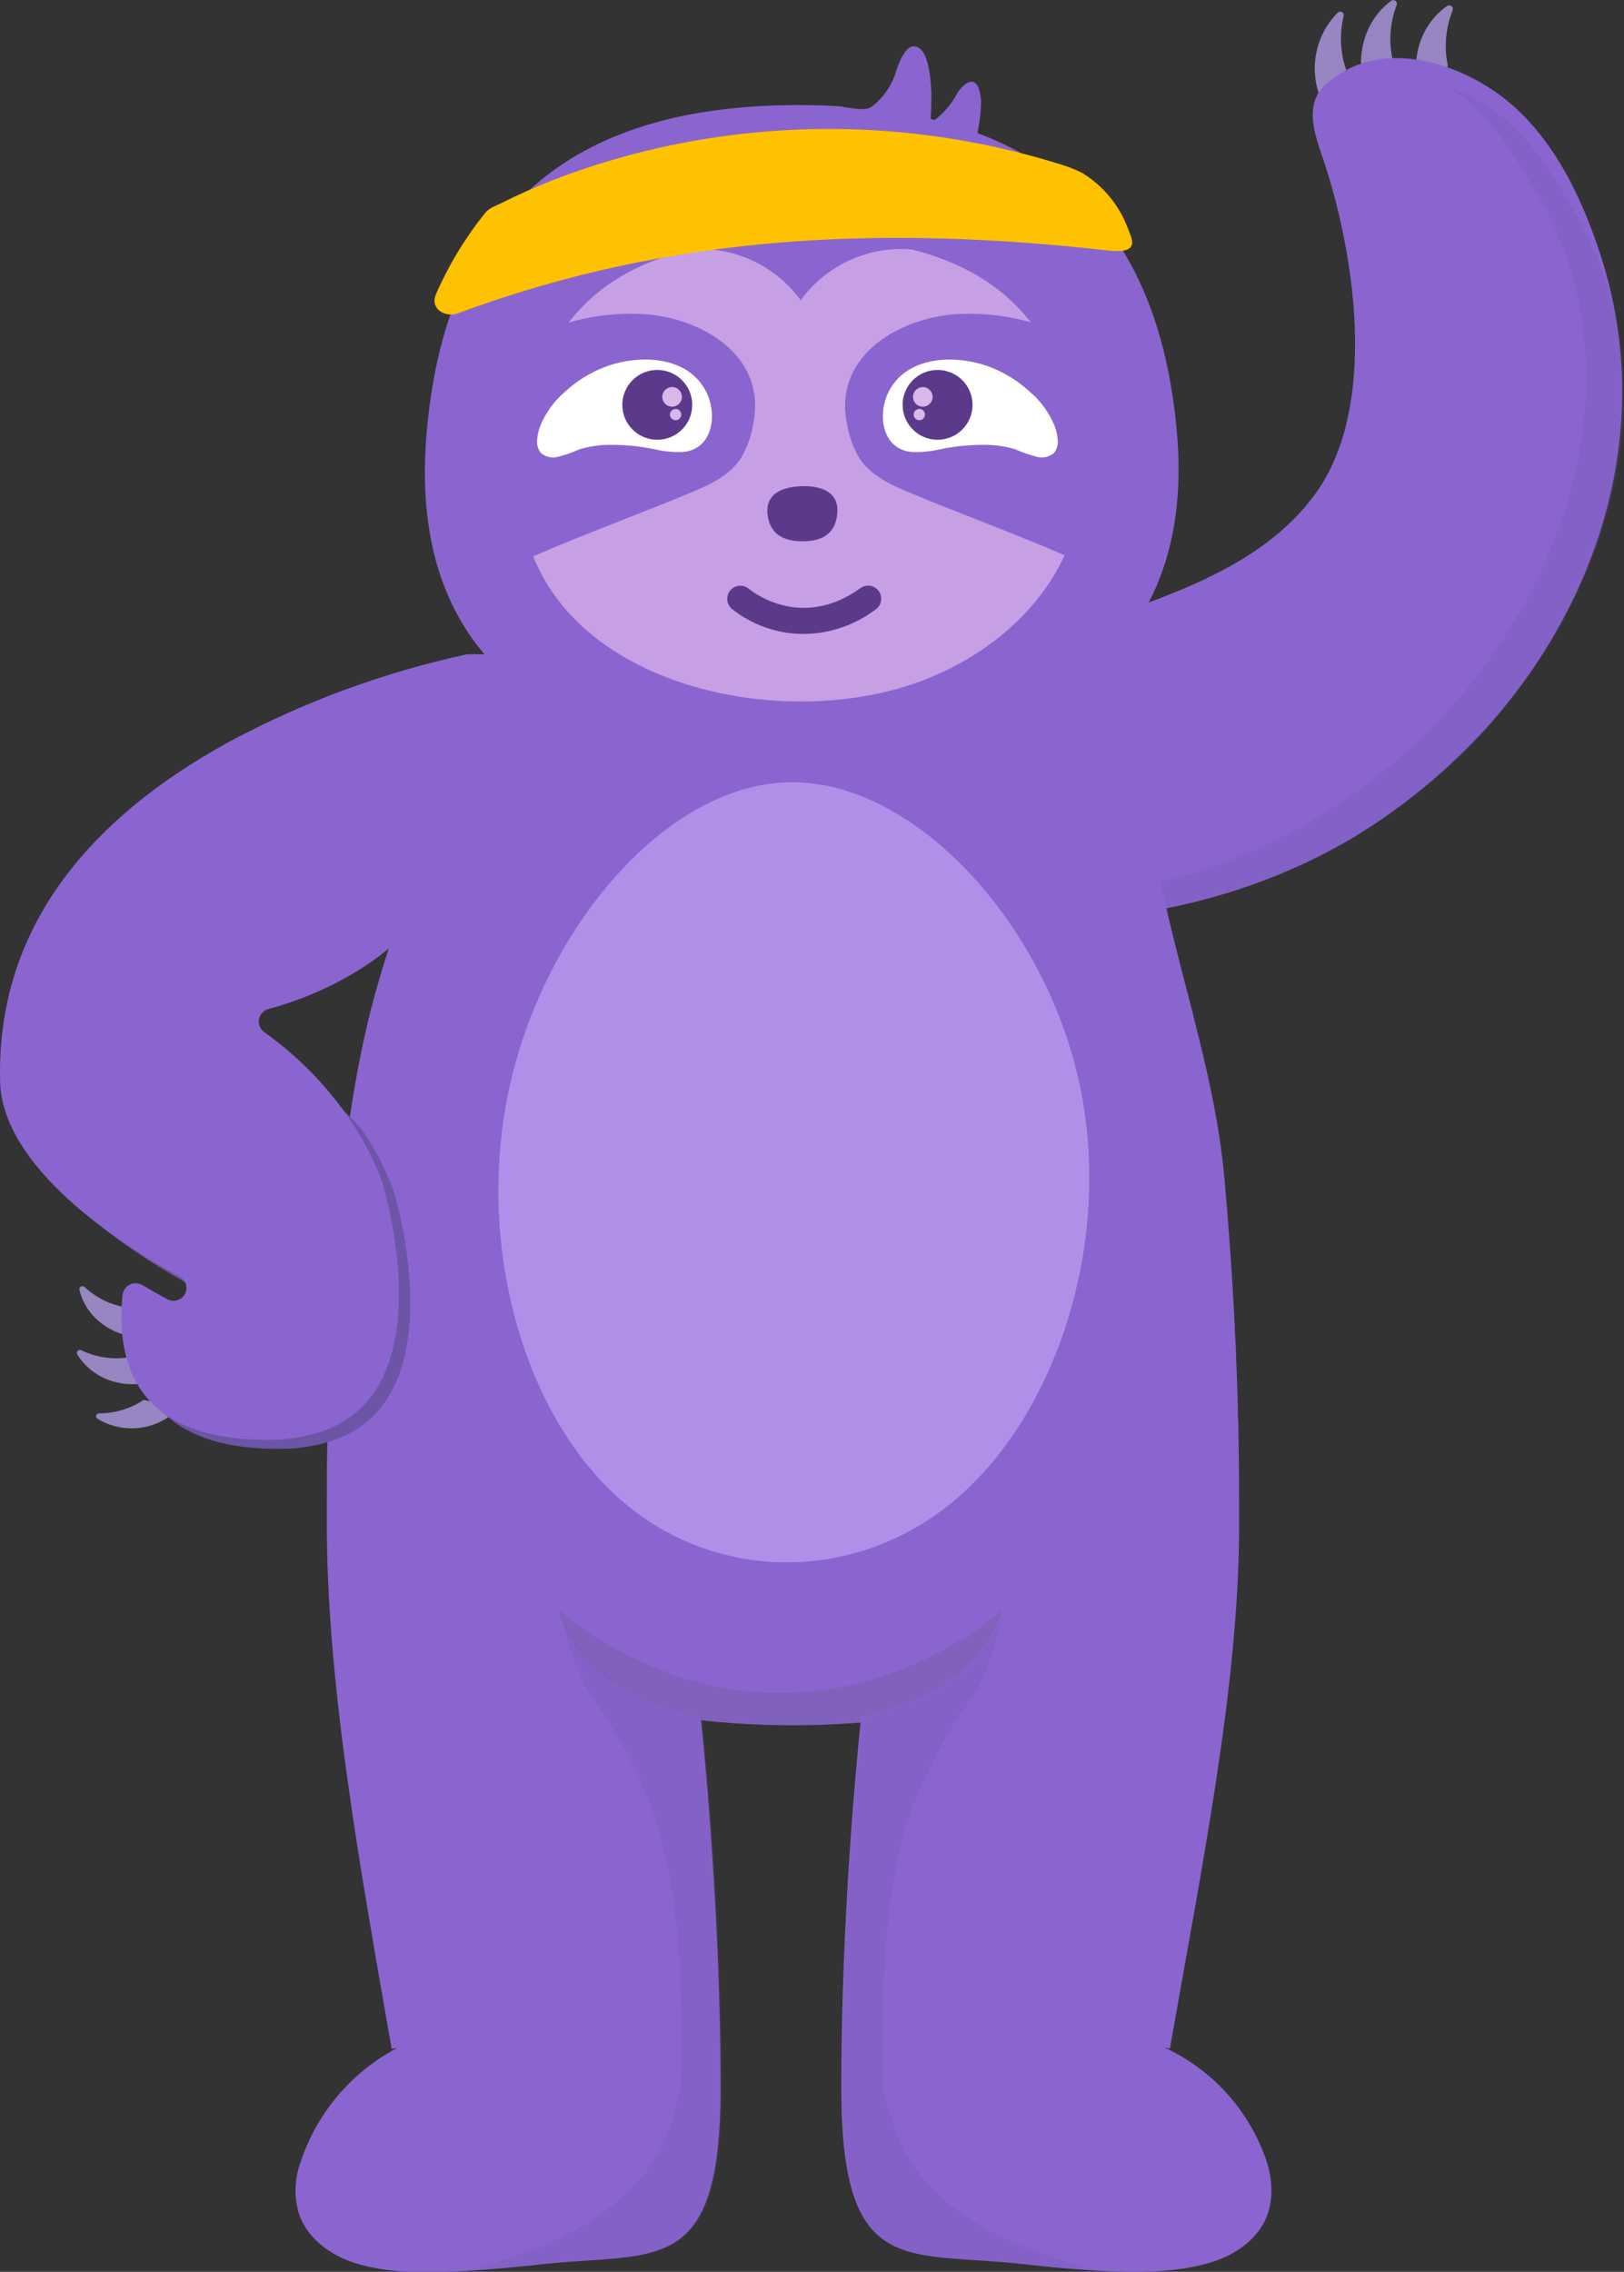 <svg width="349" height="488" viewBox="0 0 349 488" fill="none" xmlns="http://www.w3.org/2000/svg">
<rect x="0" y="0" width="349" height="488" fill="#333333" stroke="none"/>
<g clip-path="url(#clip0)">
<path d="M21.317 303.599C21.179 303.592 21.042 303.631 20.928 303.709C20.815 303.787 20.73 303.901 20.688 304.033C20.646 304.164 20.649 304.306 20.696 304.435C20.743 304.565 20.832 304.675 20.949 304.749C22.892 305.951 25.103 306.653 27.385 306.792C29.492 306.923 31.602 306.584 33.561 305.799C35.52 305.013 37.28 303.802 38.711 302.254L30.878 300.712C28.048 302.599 24.72 303.604 21.317 303.599Z" fill="#9786C1"/>
<path d="M17.468 290.045C17.345 289.982 17.205 289.96 17.068 289.982C16.932 290.004 16.806 290.068 16.709 290.167C16.611 290.265 16.548 290.392 16.528 290.528C16.508 290.665 16.532 290.804 16.597 290.926C17.772 292.837 19.418 294.416 21.378 295.513C23.232 296.549 25.293 297.16 27.413 297.304C29.533 297.448 31.658 297.12 33.636 296.345L27.372 291.599C23.989 292.076 20.541 291.535 17.468 290.045Z" fill="#9786C1"/>
<path d="M18.179 276.466C18.079 276.368 17.95 276.304 17.811 276.284C17.672 276.264 17.53 276.288 17.406 276.353C17.282 276.419 17.182 276.522 17.12 276.648C17.059 276.774 17.039 276.916 17.063 277.054C17.58 279.209 18.654 281.191 20.177 282.803C21.636 284.33 23.416 285.514 25.39 286.269C27.364 287.024 29.481 287.332 31.589 287.17L27.127 280.834C23.773 280.306 20.656 278.784 18.179 276.466Z" fill="#9786C1"/>
<path d="M288.752 3.437C288.789 3.283 288.776 3.12 288.715 2.973C288.654 2.825 288.548 2.701 288.413 2.617C288.277 2.533 288.118 2.494 287.959 2.505C287.8 2.516 287.648 2.577 287.526 2.679C285.565 4.616 284.116 7.007 283.309 9.64C282.555 12.07 282.353 14.638 282.718 17.156C283.082 19.674 284.005 22.079 285.417 24.197L289.463 15.475C288.03 11.623 287.782 7.431 288.752 3.437Z" fill="#9786C1"/>
<path d="M300.139 1.101C300.203 0.947 300.215 0.776 300.175 0.614C300.134 0.453 300.043 0.308 299.914 0.202C299.786 0.095 299.627 0.032 299.46 0.022C299.293 0.013 299.127 0.056 298.987 0.147C296.809 1.77 295.083 3.922 293.974 6.398C292.935 8.733 292.426 11.269 292.483 13.824C292.54 16.378 293.162 18.889 294.305 21.175L299.355 13.138C298.401 9.138 298.674 4.944 300.139 1.101Z" fill="#9785C1"/>
<path d="M312.165 2.251C312.229 2.097 312.243 1.926 312.205 1.764C312.167 1.601 312.078 1.455 311.952 1.345C311.826 1.236 311.669 1.169 311.502 1.153C311.336 1.138 311.169 1.175 311.025 1.26C308.816 2.787 307.049 4.867 305.901 7.291C304.822 9.59 304.269 12.1 304.281 14.639C304.294 17.178 304.872 19.682 305.974 21.971L311.159 14.178C310.299 10.191 310.649 6.038 312.165 2.251Z" fill="#9786C1"/>
<path d="M177.411 130.869C177.411 130.869 155.555 183.092 155.825 183.214C200.199 204.451 258.646 203.717 299.146 174.406C306.059 169.45 312.468 163.828 318.281 157.623C343.937 129.805 355.84 91.65 344.023 54.975C339.623 41.348 332.635 26.998 320.291 19.022C309.762 12.196 295.003 8.93 284.829 18.203C280.159 22.46 282.549 28.858 284.277 33.996C291.105 54.156 296.106 86.598 283.186 105.326C274.9 117.327 261.514 123.859 248.3 128.875C232.364 134.869 214.762 138.539 197.784 136.092C195.516 135.787 177.203 131.322 177.411 130.869Z" fill="#8A65D0"/>
<path opacity="0.2" d="M338.421 45.568C333.175 36.638 327.867 27.696 318.637 22.166C316.322 20.79 313.885 19.631 311.355 18.704C320.046 24.258 325.195 32.907 330.27 41.556C352.028 78.597 337.784 124.239 309.86 154.075C304.046 160.214 297.636 165.762 290.725 170.639C252.725 197.82 198.851 200.12 155.69 182.945C155.628 183.077 155.582 183.217 155.555 183.361C199.929 204.328 258.376 203.594 298.877 174.663C305.787 169.79 312.197 164.246 318.012 158.112C345.887 128.263 360.179 82.671 338.421 45.568Z" fill="#6952A3"/>
<path d="M170.339 370.6C205.251 370.6 233.553 360.884 233.553 348.898C233.553 336.913 205.251 327.197 170.339 327.197C135.426 327.197 107.124 336.913 107.124 348.898C107.124 360.884 135.426 370.6 170.339 370.6Z" fill="#8061BC"/>
<path d="M271.823 477.027C269.739 481.296 265.461 484.245 260.926 485.749C253.154 488.33 244.01 488.196 235.919 487.755L234.693 487.682C234.264 487.682 233.835 487.682 233.468 487.609L232.401 487.535L230.084 487.352L228.969 487.254L227.866 487.168C227.142 487.083 226.444 487.034 225.77 486.96L225.206 486.899C224.654 486.899 224.139 486.801 223.637 486.752L222.153 486.593L219.518 486.3C194.536 483.584 180.795 489.431 180.795 448.377C180.795 412.339 184.043 378.514 185.073 368.704C185.735 368.581 186.372 368.434 187.009 368.3L188.321 367.982C189.044 367.798 189.755 367.615 190.429 367.407L190.92 367.26L191.643 367.04L193.04 366.575L193.96 366.245L194.793 365.927L195.713 365.56L196.436 365.254L196.779 365.095C197.135 364.948 197.49 364.789 197.833 364.618C197.969 364.567 198.1 364.505 198.226 364.434L198.937 364.092L199.169 363.969L200.015 363.529C200.53 363.248 201.02 362.966 201.499 362.673C201.744 362.538 201.977 362.391 202.209 362.245C202.442 362.098 202.675 361.963 202.92 361.78L203.337 361.511C204.154 360.948 204.939 360.373 205.691 359.786L206.512 359.113L207.505 358.232L207.775 357.975L208.02 357.743L208.817 356.96L209.54 356.177C210.8 354.808 211.924 353.321 212.899 351.736L213.144 351.333V351.247C213.34 350.905 213.536 350.574 213.695 350.256V350.134L213.83 349.877C213.88 349.79 213.925 349.7 213.965 349.608C214.21 349.106 214.431 348.617 214.615 348.201C214.615 348.054 214.725 347.92 214.774 347.785C214.808 347.71 214.837 347.632 214.86 347.553C214.86 347.467 214.86 347.394 214.958 347.284C215.123 346.839 215.262 346.386 215.375 345.926C215.179 346.097 195.492 363.602 168.537 363.602H166.906C140.171 363.602 120.583 346.378 120.093 345.95C120.196 346.416 120.331 346.873 120.497 347.32C120.693 347.859 120.975 348.544 121.343 349.314L121.49 349.608L121.613 349.877L121.76 350.134C121.797 350.227 121.842 350.317 121.894 350.403C121.993 350.599 122.103 350.794 122.225 351.002L122.397 351.308C122.495 351.479 122.618 351.651 122.728 351.834C122.949 352.213 123.194 352.58 123.464 352.972L123.991 353.718C124.187 353.999 124.42 354.281 124.653 354.574C124.885 354.868 125.057 355.076 125.265 355.333C125.474 355.59 125.768 355.92 126.038 356.214L126.773 356.984C127.495 357.733 128.256 358.444 129.053 359.113C129.372 359.394 129.715 359.663 130.071 359.933C130.426 360.202 130.769 360.483 131.137 360.74C131.151 360.766 131.172 360.787 131.198 360.801L131.922 361.303C132.105 361.437 132.277 361.559 132.473 361.682L133.037 362.049C133.417 362.293 133.822 362.55 134.263 362.771C134.704 362.991 134.986 363.199 135.366 363.407C135.746 363.615 136.163 363.835 136.592 364.043C137.021 364.251 137.573 364.532 138.075 364.765L139.044 365.193C139.436 365.376 139.828 365.535 140.269 365.694L141.115 366.025L141.324 366.11L141.924 366.33L142.513 366.551L143.996 367.04L144.731 367.26L145.32 367.431C145.418 367.473 145.521 367.502 145.626 367.517C146.067 367.652 146.509 367.774 146.975 367.884C147.44 367.994 148.2 368.202 148.826 368.337C149.451 368.471 150.051 368.593 150.578 368.704C150.578 369.168 150.676 369.67 150.738 370.245C150.738 370.624 150.811 371.016 150.86 371.468C150.909 371.921 150.934 372.337 150.983 372.802C151.032 373.266 151.081 373.744 151.13 374.245C151.204 375.004 151.277 375.799 151.351 376.692C151.412 377.254 151.461 377.842 151.51 378.441C151.633 379.799 151.755 381.255 151.89 382.796C151.89 383.298 151.988 383.824 152.025 384.362C152.062 384.9 152.147 385.793 152.196 386.527C152.295 387.64 152.393 388.79 152.466 389.977C152.54 391.163 152.65 392.423 152.736 393.647C152.736 394.43 152.858 395.225 152.907 396.032C152.907 396.032 152.907 396.142 152.907 396.191C153.006 397.537 153.091 398.907 153.189 400.314C153.189 401.048 153.275 401.794 153.324 402.54C153.422 404.033 153.508 405.562 153.594 407.115C153.655 408.069 153.704 409.036 153.753 410.015C153.864 411.972 153.962 413.978 154.06 416.009C154.526 426.174 154.844 437.221 154.844 448.487C154.844 489.492 141.091 483.645 116.121 486.41L114.527 486.593L112.774 486.777H112.591L111.843 486.85L110.445 486.985L109.857 487.046C109.183 487.119 108.496 487.168 107.761 487.254L106.67 487.339L105.542 487.437C103.777 487.572 101.865 487.719 100.014 487.829H99.634C91.985 488.257 83.269 488.428 75.927 486.006C70.79 484.306 65.998 480.697 64.257 475.584C63.185 472.02 63.271 468.208 64.502 464.696C67.962 454.024 75.461 445.122 85.402 439.888C84.99 439.948 84.581 440.03 84.176 440.132C77.324 401.06 70.545 363.211 70.239 329.57C70.239 328.347 70.239 327.124 70.239 325.986C70.239 324.848 70.239 323.539 70.239 322.316C70.239 317.716 70.239 313.19 70.374 308.762V308.578L70.447 305.19C70.447 304.052 70.447 302.927 70.533 301.789C70.619 298.278 70.742 294.841 70.876 291.464L71.023 288.063C71.085 286.926 71.121 285.788 71.183 284.675C72.225 263.671 73.843 242.972 78.415 222.286C84.998 192.475 100.847 162.871 106.609 132.9L107.491 128.3C107.678 127.336 108.116 126.438 108.762 125.697C109.407 124.956 110.238 124.398 111.169 124.08C112.738 123.541 112.456 123.015 114.049 122.526L123.721 122.991L131.358 123.713L167.666 125.45H167.973L198.042 123.664L212.751 122.942L219.126 122.477C221.814 123.293 224.437 124.182 226.995 125.144L227.608 128.276L228.491 132.887C232.377 153.048 245.762 173.256 250.249 193.319C254.686 213.136 261.281 232.709 263.12 253.004C263.99 262.545 264.762 273.151 265.339 284.626C265.339 285.739 265.449 286.877 265.498 288.015L265.645 291.415C265.784 294.792 265.903 298.233 266.001 301.74C266.001 302.878 266.001 304.003 266.086 305.141C266.172 306.278 266.086 307.392 266.16 308.529V308.688C266.242 313.117 266.283 317.643 266.283 322.267V325.876C266.283 327.099 266.283 328.261 266.283 329.472C265.988 363.125 258.266 400.974 251.413 440.059L250.188 439.802C259.926 444.271 267.553 452.329 271.468 462.286C273.319 466.739 274.005 471.926 272.117 476.366C272.032 476.587 271.934 476.807 271.823 477.027Z" fill="#8A65D0"/>
<path opacity="0.2" d="M181.003 448.426C181.003 489.419 194.757 483.584 219.726 486.349C223.722 486.789 229.655 487.425 236.238 487.804C231.532 486.633 226.895 485.199 222.349 483.511C209.27 478.691 195.615 469.956 191.459 454.738C189.988 449.319 189.866 450.885 189.792 445.197C189.498 422.786 189.89 399.115 199.758 379.86C202.137 374.847 204.968 370.061 208.216 365.56C212.175 360.434 214.664 350.648 215.277 347.332C214.987 348.124 214.656 348.9 214.284 349.657C211.611 355.088 204.232 364.997 185.281 368.74C184.251 378.551 181.003 412.375 181.003 448.426Z" fill="#6952A3"/>
<path opacity="0.2" d="M155.138 448.426C155.138 489.419 141.385 483.584 116.415 486.349C112.419 486.789 106.486 487.425 99.903 487.804C104.593 486.631 109.213 485.197 113.743 483.511C126.822 478.691 140.478 469.956 144.633 454.738C146.104 449.319 146.227 450.885 146.3 445.197C146.594 422.786 146.202 399.115 136.347 379.86C133.958 374.85 131.123 370.064 127.876 365.56C123.917 360.434 121.429 350.648 120.816 347.332C121.105 348.124 121.436 348.9 121.809 349.657C124.481 355.088 131.86 364.997 150.811 368.74C151.841 378.551 155.138 412.375 155.138 448.426Z" fill="#6952A3"/>
<path d="M252.884 92.457C249.611 56.492 233.333 37.298 210.042 28.576C210.541 26.293 210.804 23.965 210.827 21.628C210.667 19.805 210.128 16.368 207.64 17.958C206.768 18.575 206.054 19.388 205.556 20.331C204.395 22.461 202.79 24.318 200.849 25.775L199.954 25.567C200.113 25.567 200.174 20.356 200.162 20.025C200.052 17.946 199.77 9.97 196.374 9.945C195.222 9.945 194.376 11.316 193.849 12.172C193.2 13.479 192.671 14.843 192.268 16.245C191.28 18.913 189.549 21.243 187.279 22.961C185.857 24.038 181.8 22.961 180.034 22.802C177.297 22.655 174.563 22.578 171.834 22.57C129.2 22.497 95.919 39.5 91.617 93.84C87.314 148.179 128.391 164.608 172.312 163.384C216.233 162.161 257.763 145.879 252.884 92.457Z" fill="#8A65D0"/>
<path d="M195.198 105.693C191.275 104.066 187.218 102.134 184.815 98.623C183.353 96.243 182.39 93.592 181.984 90.83C179.299 77.154 191.79 68.982 204.183 67.588C210.017 67.073 215.897 67.633 221.528 69.239C215.399 61.385 206.818 56.321 195.921 53.593C195.198 53.532 194.475 53.483 193.739 53.483C189.512 53.479 185.344 54.475 181.577 56.389C177.81 58.303 174.551 61.08 172.067 64.493C169.586 61.079 166.329 58.301 162.564 56.388C158.799 54.474 154.632 53.478 150.407 53.483C149.684 53.483 148.973 53.483 148.262 53.593C137.168 56.26 128.403 61.214 122.213 69.288C127.887 67.641 133.819 67.064 139.705 67.588C152.147 68.933 164.602 77.105 161.905 90.83C161.502 93.6 160.539 96.26 159.073 98.647C156.683 102.158 152.613 104.091 148.691 105.718C146.411 106.672 144.131 107.589 141.863 108.495C132.706 112.165 123.586 115.578 114.589 119.504C126.173 148.595 170.253 157.072 198.679 146.026C211.783 140.937 223.195 131.517 228.773 119.272C219.947 115.455 211.011 112.067 202.038 108.507C199.758 107.565 197.478 106.648 195.198 105.693Z" fill="#C69FE5"/>
<path d="M226.689 91.613C225.511 88.68 223.625 86.082 221.197 84.053C218.211 81.316 214.633 79.303 210.741 78.169C203.827 76.212 194.634 76.946 190.993 84.102C188.542 88.848 189.412 96.335 195.774 97.081C197.933 97.188 200.097 96.982 202.197 96.47C205.637 95.773 209.145 95.473 212.653 95.577C214.54 95.662 216.409 95.979 218.218 96.519C219.795 97.233 221.437 97.794 223.122 98.195C223.717 98.308 224.329 98.287 224.915 98.132C225.501 97.977 226.044 97.694 226.505 97.301C226.831 96.887 227.069 96.411 227.203 95.902C227.338 95.393 227.368 94.862 227.289 94.341C227.216 93.409 227.014 92.49 226.689 91.613Z" fill="white"/>
<path d="M201.486 94.463C205.636 94.463 209.001 91.106 209.001 86.965C209.001 82.823 205.636 79.466 201.486 79.466C197.336 79.466 193.972 82.823 193.972 86.965C193.972 91.106 197.336 94.463 201.486 94.463Z" fill="#5B3A8C"/>
<path d="M198.311 87.356C199.476 87.356 200.42 86.414 200.42 85.252C200.42 84.09 199.476 83.148 198.311 83.148C197.147 83.148 196.203 84.09 196.203 85.252C196.203 86.414 197.147 87.356 198.311 87.356Z" fill="#D9B8E9"/>
<path d="M197.564 90.268C198.234 90.268 198.777 89.725 198.777 89.056C198.777 88.388 198.234 87.845 197.564 87.845C196.893 87.845 196.35 88.388 196.35 89.056C196.35 89.725 196.893 90.268 197.564 90.268Z" fill="#D9B8E9"/>
<path d="M116.047 91.613C117.225 88.68 119.111 86.082 121.539 84.053C124.52 81.316 128.094 79.303 131.983 78.169C138.896 76.212 148.102 76.946 151.73 84.102C154.182 88.848 153.324 96.335 146.962 97.081C144.803 97.189 142.639 96.983 140.539 96.47C137.095 95.772 133.583 95.473 130.07 95.577C128.188 95.662 126.323 95.979 124.517 96.519C122.941 97.234 121.299 97.795 119.614 98.195C119.019 98.308 118.406 98.287 117.821 98.132C117.235 97.977 116.692 97.694 116.231 97.301C115.908 96.886 115.671 96.41 115.537 95.901C115.402 95.392 115.371 94.862 115.446 94.341C115.526 93.409 115.728 92.492 116.047 91.613Z" fill="white"/>
<path d="M141.25 94.463C145.4 94.463 148.764 91.106 148.764 86.965C148.764 82.823 145.4 79.466 141.25 79.466C137.1 79.466 133.736 82.823 133.736 86.965C133.736 91.106 137.1 94.463 141.25 94.463Z" fill="#5B3A8C"/>
<path d="M144.437 87.356C145.601 87.356 146.545 86.414 146.545 85.252C146.545 84.09 145.601 83.148 144.437 83.148C143.273 83.148 142.329 84.09 142.329 85.252C142.329 86.414 143.273 87.356 144.437 87.356Z" fill="#D9B8E9"/>
<path d="M145.185 90.268C145.855 90.268 146.399 89.725 146.399 89.056C146.399 88.388 145.855 87.845 145.185 87.845C144.515 87.845 143.971 88.388 143.971 89.056C143.971 89.725 144.515 90.268 145.185 90.268Z" fill="#D9B8E9"/>
<path d="M164.945 110.403C164.491 105.901 168.353 104.543 172.434 104.433C176.516 104.323 180.341 105.718 179.936 110.281C179.532 114.844 176.443 116.287 172.484 116.275C168.524 116.263 165.411 114.905 164.945 110.403Z" fill="#5B3A8C"/>
<path d="M172.716 136.178C167.104 136.183 161.656 134.28 157.271 130.783C156.702 130.297 156.35 129.604 156.293 128.859C156.236 128.113 156.477 127.375 156.965 126.808C157.453 126.24 158.146 125.889 158.893 125.831C159.64 125.774 160.38 126.015 160.949 126.502C161.427 126.893 172.091 135.554 184.852 126.367C185.152 126.141 185.493 125.977 185.858 125.885C186.222 125.792 186.6 125.773 186.972 125.829C187.343 125.885 187.7 126.014 188.021 126.209C188.341 126.404 188.62 126.661 188.84 126.965C189.059 127.269 189.216 127.614 189.3 127.98C189.385 128.345 189.395 128.723 189.331 129.093C189.266 129.462 189.129 129.815 188.926 130.13C188.723 130.446 188.459 130.718 188.149 130.93C183.704 134.289 178.292 136.129 172.716 136.178Z" fill="#5B3A8C"/>
<path d="M93.676 63.233C96.4 56.994 99.936 51.141 104.194 45.825C105.089 44.602 106.94 44.063 108.251 43.378C109.869 42.571 111.5 41.8 113.154 41.066C116.423 39.598 119.79 38.261 123.255 37.054C129.937 34.692 136.767 32.772 143.702 31.304C171.494 25.434 200.33 26.765 227.461 35.17C229.209 35.667 230.907 36.322 232.536 37.127C237.03 39.869 240.481 44.027 242.342 48.944C242.992 50.865 245.493 54.596 238.408 53.837C190.797 48.492 145.038 49.972 98.432 67.294C95.65 68.297 92.365 66.364 93.676 63.233Z" fill="#FFC200"/>
<path d="M231.69 231.51C239.499 265.31 227.584 302.694 206.046 321.508C184.509 340.323 153.557 340.201 132.927 321.765C112.296 303.33 101.975 266.717 109.636 232.88C117.298 199.044 143.187 168.375 169.836 168.045C196.485 167.715 223.98 197.869 231.69 231.51Z" fill="#AF90E9"/>
<path d="M2.464 234.214C2.979 254.166 32.325 271.402 41.003 276.075C41.611 276.452 42.053 277.045 42.238 277.735C42.424 278.425 42.34 279.159 42.003 279.789C41.666 280.419 41.102 280.898 40.425 281.128C39.748 281.359 39.008 281.323 38.356 281.029C37.743 280.699 37.032 280.32 36.247 279.88C35.463 279.439 34.176 278.656 32.987 277.996C32.581 277.752 32.119 277.614 31.645 277.597C31.172 277.579 30.701 277.681 30.278 277.893C29.855 278.106 29.492 278.422 29.224 278.812C28.956 279.202 28.791 279.653 28.745 280.124C28.096 286.241 28.378 294.62 33.085 301.067C37.988 307.795 46.924 311.208 59.599 311.221C63.803 311.308 67.989 310.658 71.967 309.3C74.036 308.557 75.991 307.532 77.778 306.254C79.165 305.244 80.425 304.069 81.529 302.755C81.798 302.425 82.068 302.095 82.325 301.752C93.713 286.412 85.01 257.346 84.924 257.053V256.943C84.468 255.441 83.916 253.969 83.269 252.539C82.011 249.691 80.544 246.939 78.881 244.306C74.971 238.079 63.877 230.47 54.365 223.669C52.44 222.299 48.027 219.289 50.319 218.678C54.181 217.662 62.884 211.338 66.476 209.748C58.606 205.368 54.438 207.766 44.791 207.766C36.731 207.759 28.769 209.532 21.476 212.958C14.183 216.384 7.741 221.379 2.611 227.583C2.464 229.773 2.415 231.975 2.464 234.214Z" fill="#6C55A5"/>
<path d="M114.932 140.692L101.056 140.521C100.868 140.503 100.679 140.503 100.492 140.521C82.613 144.365 65.365 150.698 49.253 159.335C15.813 177.685 -0.748 202.224 0.025 232.33C0.527 252.282 29.873 269.518 38.564 274.191C39.202 274.528 39.685 275.098 39.914 275.781C40.142 276.464 40.097 277.209 39.79 277.861C39.624 278.198 39.392 278.498 39.107 278.743C38.822 278.988 38.49 279.173 38.132 279.287C37.774 279.402 37.396 279.442 37.022 279.408C36.647 279.373 36.284 279.263 35.953 279.084C35.328 278.754 34.629 278.363 33.832 277.922C33.036 277.482 31.773 276.699 30.584 276.051C30.177 275.807 29.715 275.67 29.241 275.653C28.767 275.635 28.296 275.737 27.872 275.949C27.447 276.161 27.084 276.477 26.814 276.867C26.545 277.257 26.378 277.708 26.331 278.179C25.693 284.296 25.975 292.675 30.682 299.122C35.585 305.838 44.521 309.263 57.196 309.275C61.384 309.365 65.555 308.714 69.516 307.355C71.591 306.627 73.548 305.601 75.326 304.309C76.719 303.305 77.98 302.13 79.077 300.81C79.359 300.492 79.616 300.162 79.874 299.819C91.261 284.467 82.558 255.413 82.472 255.12V255.01C82.021 253.502 81.468 252.027 80.818 250.594C79.551 247.753 78.085 245.006 76.429 242.373C71.292 234.292 64.631 227.283 56.816 221.736C56.381 221.431 56.042 221.009 55.837 220.52C55.633 220.03 55.572 219.492 55.662 218.969C55.752 218.446 55.989 217.96 56.345 217.566C56.701 217.172 57.162 216.887 57.674 216.745C72.09 212.916 85.77 204.169 90.109 196.132" fill="#8A65D0"/>
</g>
<defs>
<clipPath id="clip0">
<rect width="349" height="488" fill="white"/>
</clipPath>
</defs>
</svg>

